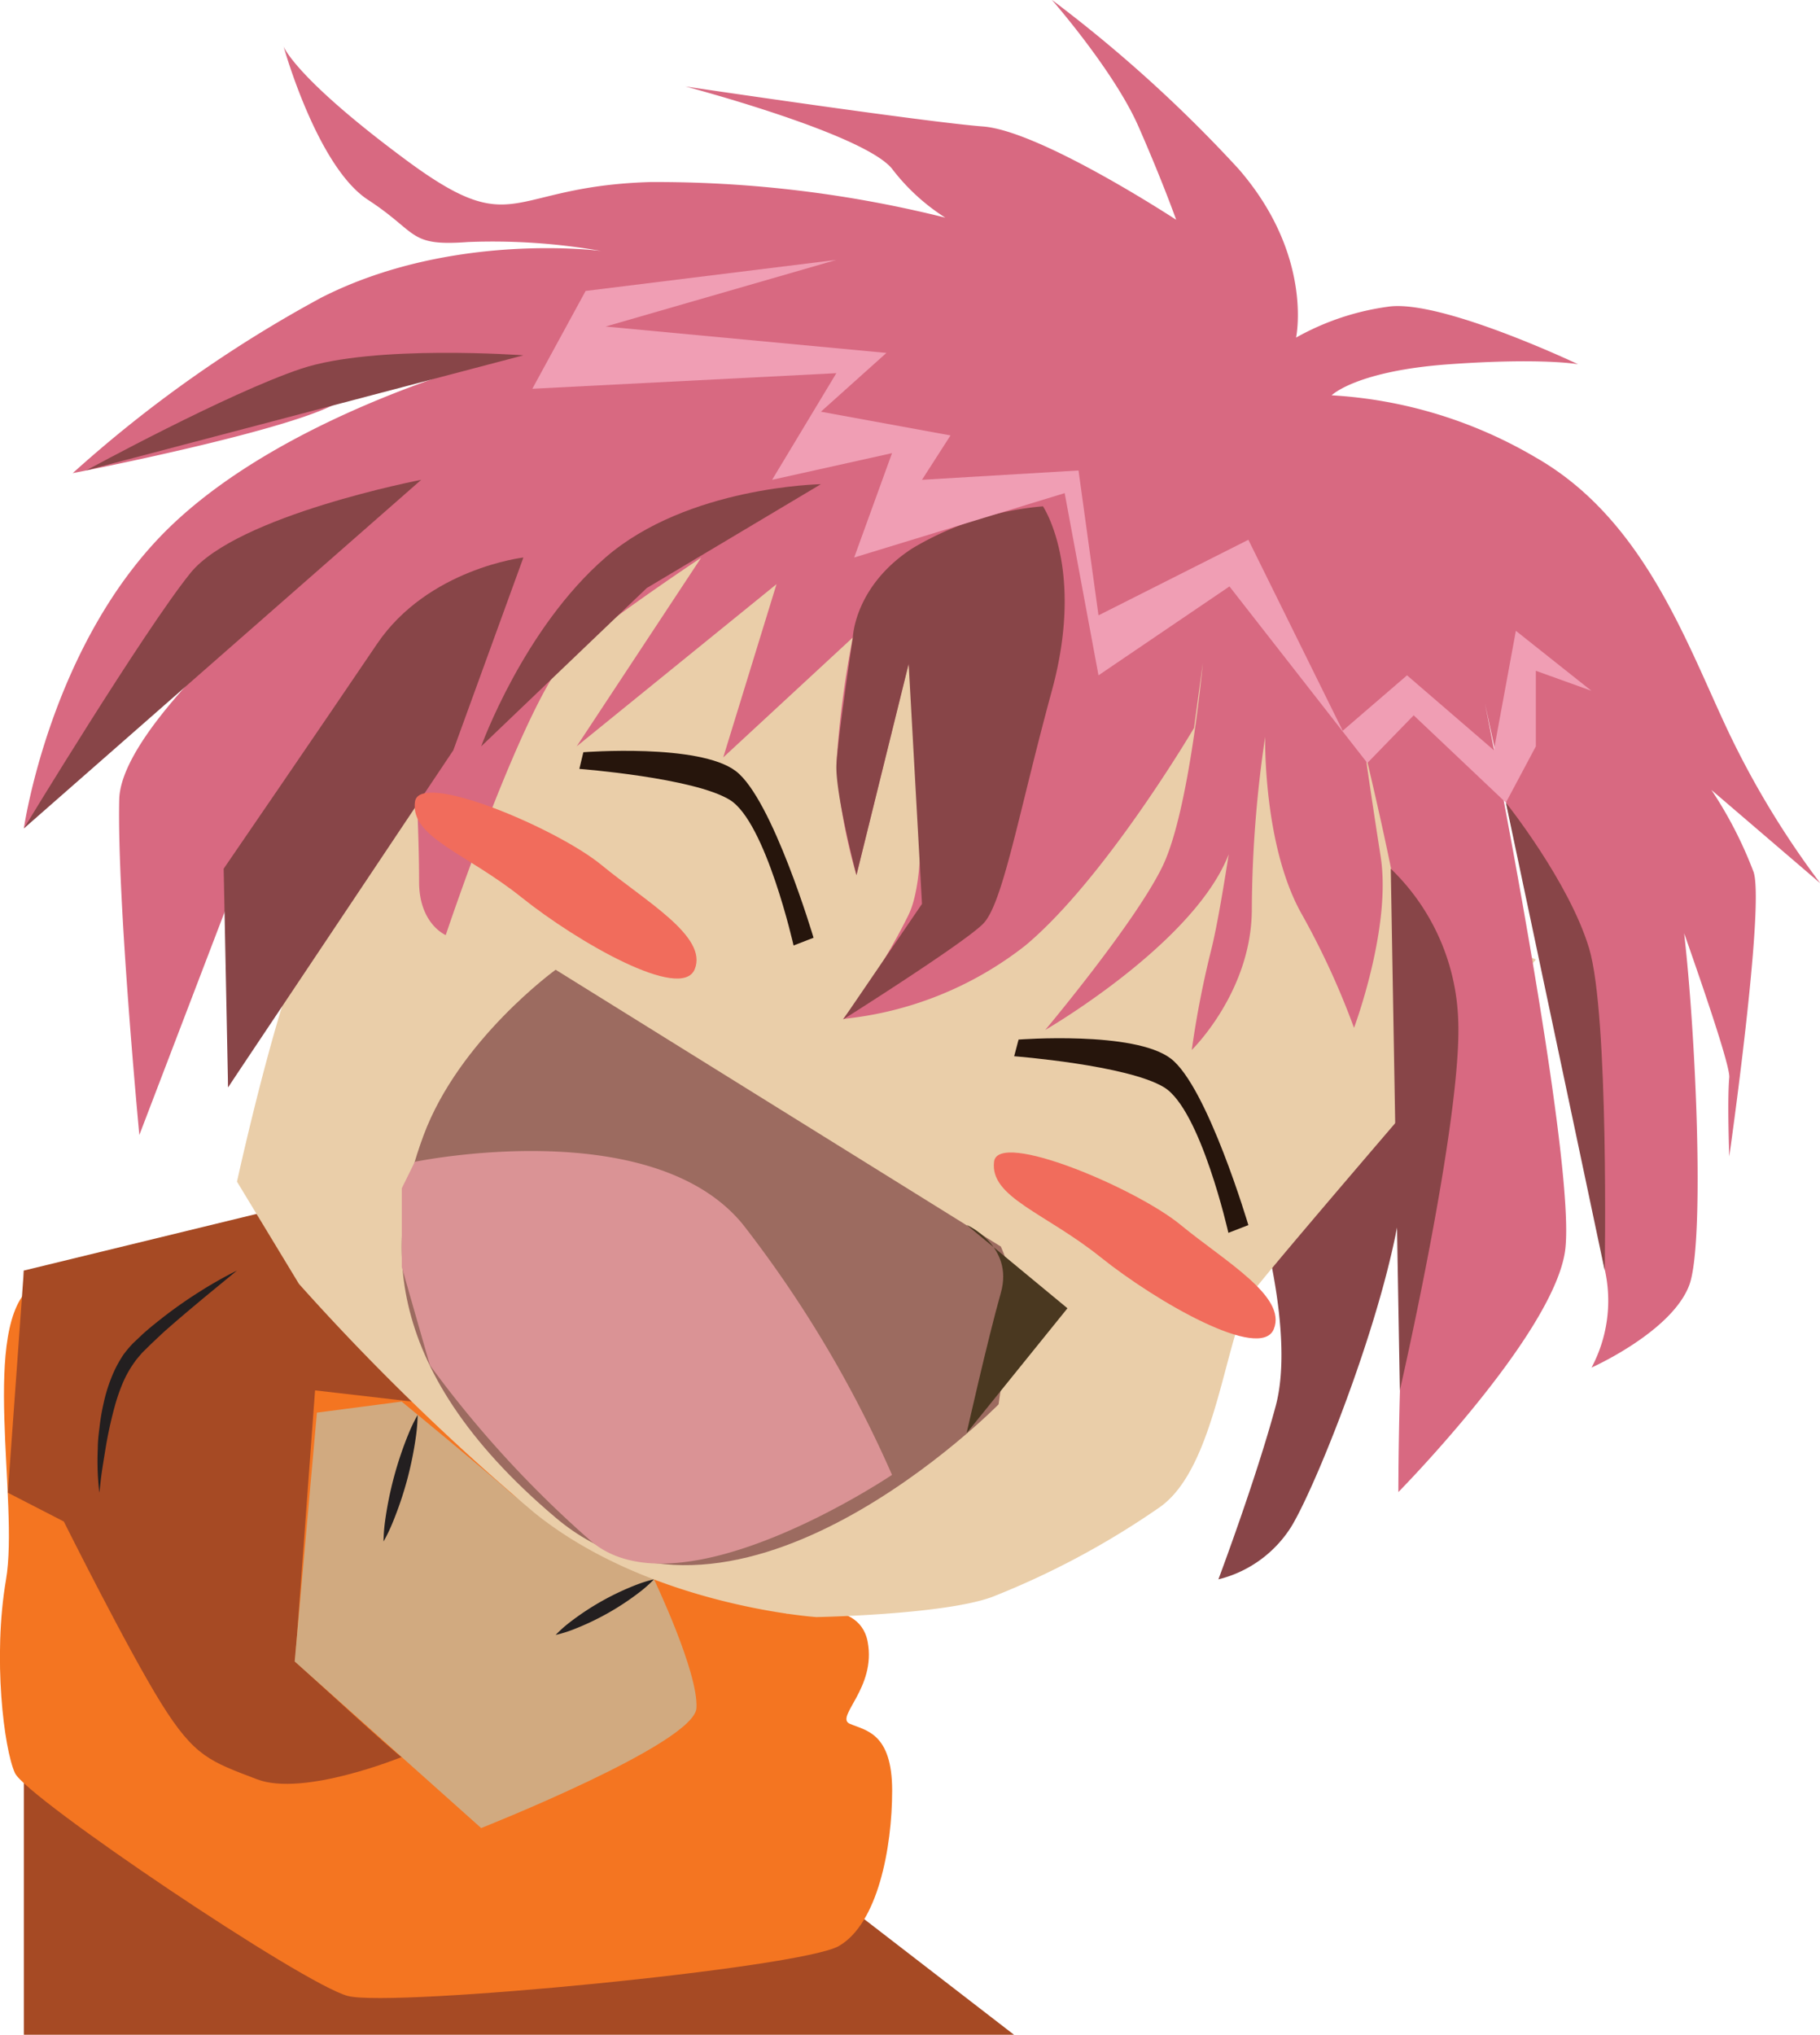 <?xml version="1.0" encoding="UTF-8"?>
<svg data-name="Layer 1" viewBox="0 0 136.62 152.67" xmlns="http://www.w3.org/2000/svg">
<defs>
<style>.cls-1{fill:#a64a24;}.cls-2{fill:#f47521;}.cls-3{fill:#231f20;}.cls-4{fill:#d1aa80;}.cls-5{fill:#884548;}.cls-6{fill:#eacea9;}.cls-7{fill:#d86981;}.cls-8{fill:#26150c;}.cls-9{fill:#9c6b60;}.cls-10{fill:#4a3820;}.cls-11{fill:#da9395;}.cls-12{fill:#f09eb4;}.cls-13{fill:#f16c5c;}</style>
</defs>
<polygon class="cls-1" points="1.79 95.33 76.12 152.67 1.79 152.67"/>
<path class="cls-2" transform="translate(1.79 -10.24)" d="M57.25,131.31s5.42-1.4,6.09,2.1-2.5,5.67-1.33,6.17,3.17.67,3.17,5-1.09,10-4,11.67S27.67,160.86,24.33,160s-24.17-14.9-25-16.73-1.67-8.67-.67-14.5-2-19.16,2-22.08S18,102.14,18,102.14l39.28,29.17"/>
<path class="cls-1" transform="translate(1.79 -10.24)" d="M28.36,142.07c-.19,0-8-7.17-8-7.17l1.5-20.34,7.28.84L17.47,101.32,0,105.57l-1.2,16.67L3,124.4s4.83,9.67,7.33,13.67,3.67,4.33,7.17,5.67,10.86-1.67,10.86-1.67"/>
<path class="cls-3" transform="translate(1.79 -10.24)" d="M5.67,122.24a19.86,19.86,0,0,1-.12-3.3c0-.5.05-1,.13-1.6a15.11,15.11,0,0,1,.3-1.78,11.74,11.74,0,0,1,.56-1.87,9,9,0,0,1,.95-1.83,9.32,9.32,0,0,1,.69-.82l.71-.67c.49-.45,1-.85,1.48-1.23a33.31,33.31,0,0,1,2.77-1.95A30.77,30.77,0,0,1,16,105.57l-2.53,2.08c-.75.63-1.63,1.36-2.54,2.16-.46.39-.91.83-1.37,1.26l-.69.68c-.18.22-.39.44-.56.69A8.05,8.05,0,0,0,7.43,114a14.06,14.06,0,0,0-.6,1.73A31.26,31.26,0,0,0,6.12,119c-.16,1-.29,1.77-.35,2.34Z"/>
<path class="cls-4" transform="translate(1.79 -10.24)" d="m28.36 115.4-6.36 0.83-1.67 18.67 14 12.5s16-6.33 16.16-9-3.19-9.67-3.19-9.67-9-4.91-10.78-6.5-8.16-6.83-8.16-6.83z"/>
<path class="cls-5" transform="translate(1.79 -10.24)" d="M92.67,101.07s2.78,9.17,1.3,14.67-4.3,13-4.3,13a9,9,0,0,0,5.5-4c2-3.33,7.5-17.17,8.33-25.17a52.06,52.06,0,0,0-.73-15Z"/>
<path class="cls-6" transform="translate(1.79 -10.24)" d="M101.9,61.8q-1.4-6.56-3.1-13.11C96.71,44,94.58,39.26,92.6,34.48l-.43-.57H41.7V84.57h66.37C105,77.26,103.43,69,101.9,61.8Z"/>
<path class="cls-6" transform="translate(1.79 -10.24)" d="M16,98.9s3.67-16.83,6.17-20S31,67.57,31,67.57l18.5-15.5,64,30.17s-19,22-21.17,24.83-2.67,13.33-7.17,16.33a61.84,61.84,0,0,1-12.5,6.67c-3.67,1.33-13.17,1.5-13.17,1.5s-12.5-.83-21.17-7.83a176,176,0,0,1-17.67-17.17Z"/>
<path class="cls-7" transform="translate(1.79 -10.24)" d="M66.42,60s2.08,14.53,0,18.86a45,45,0,0,1-4.92,7.83,26.44,26.44,0,0,0,13.67-5.5c6-5,12.67-16.33,12.67-16.33L88.5,60s-1,11-3,15.19-8.83,12.33-8.83,12.33,12.67-7.33,14.17-14.5a49.57,49.57,0,0,0,1.33-11s-1.83,14.5-3,19.33a72.52,72.52,0,0,0-1.5,7.67s4.55-4.42,4.51-10.67a90.56,90.56,0,0,1,1-12.83s-.17,8,2.67,13.17a58.76,58.76,0,0,1,4,8.67s2.83-7.53,2-12.85-1.17-7.82-1.17-7.82,2.67,11,3,15,.5,19.83,0,25.5-.5,15-.5,15,11.5-11.67,12.5-18-6-41.17-6-41.17,8.17,38,9,42.5a10.66,10.66,0,0,1-1,7.33s6-2.67,7.33-6.17.33-23.17-.83-29.67-5.33-12.67-5.33-12.67,9.33,25,9.17,26.74,0,5.93,0,5.93,2.66-18.67,1.83-21.33a30.72,30.72,0,0,0-3.17-6.17l8.17,7A66.27,66.27,0,0,1,128,65.24c-3.17-6.67-6.33-16-14.5-20.67A34,34,0,0,0,98.17,39.9S100,38.07,107,37.57s9.67,0,9.67,0-10.17-4.83-14.17-4.33a19.45,19.45,0,0,0-7,2.33s1.33-6.17-4.33-12.67a103.44,103.44,0,0,0-14-12.67s4.67,5.33,6.5,9.5,2.83,7,2.83,7-10.17-6.67-14.5-7-22.33-3-22.33-3S63,20.24,65.17,22.9a15.39,15.39,0,0,0,4,3.67A89.4,89.4,0,0,0,47,23.9c-10.83.33-10,4.5-18.33-1.67s-9.17-8.5-9.17-8.5,2.5,9,6.33,11.5,3,3.5,7.5,3.17a47.21,47.21,0,0,1,10,.67s-11.17-1.5-21,3.5A96.2,96.2,0,0,0,3.67,45.74s15.5-3,19.67-5.17,12.5-3.5,12.5-3.5S20,41.07,11,49.74,0,72.4,0,72.4s11.83-13,16-16.17,13.83-10,13.83-10-22.5,16.5-22.67,24S8.67,95.4,8.67,95.4L16,76.24l-.67,15.58L29.47,69.54s.2,3.69.2,6.86,2,4,2,4S37.89,61.8,41.26,59s9.58-6.91,9.58-6.91L41.5,66.24l15-12.17-4,13,9.73-9A70.8,70.8,0,0,0,61,67.57a39.48,39.48,0,0,0,1.5,8.33Z"/>
<path class="cls-8" transform="translate(1.79 -10.24)" d="M74.67,88.24s8.67-.67,11.42,1.42,5.83,12.5,5.83,12.5l-1.5.58s-2.08-9.25-4.83-10.92-11.25-2.33-11.25-2.33Z"/>
<path class="cls-8" transform="translate(1.79 -10.24)" d="M42,66.68S50.7,66,53.45,68.1s5.83,12.5,5.83,12.5l-1.5.58S55.7,71.93,53,70.26,41.7,67.93,41.7,67.93Z"/>
<path class="cls-9" transform="translate(1.79 -10.24)" d="M39.92,83l33.42,20.77s1.5,3.33,1,5.17-1.17,6.67-1.17,6.67-19.64,20-33.25,8.5S27.33,102.64,30,95.44,39.92,83,39.92,83Z"/>
<path class="cls-10" transform="translate(1.79 -10.24)" d="m70.77 102.14 7.57 6.26-7.57 9.37s1.57-7 2.57-10.53-2.57-5.1-2.57-5.1z"/>
<path class="cls-11" transform="translate(1.79 -10.24)" d="m29.35 97.41s17.82-3.7 24.65 4.73a88.33 88.33 0 0 1 11.17 18.76s-15.81 10.66-22.56 5a81.23 81.23 0 0 1-12.13-13.23l-2.11-7.37v-5.9z"/>
<path class="cls-5" transform="translate(1.79 -10.24)" d="M62.5,75.9s-1.62-6.2-1.5-8.33,1.23-9.5,1.23-9.5.1-3.83,4.44-6.67a22.91,22.91,0,0,1,9.83-3.17s3.17,4.67.67,13.83-3.67,16-5.17,17.5-10.5,7.17-10.5,7.17l5.92-8.67-1-18Z"/>
<path class="cls-5" transform="translate(1.79 -10.24)" d="M102.61,75.42a16.52,16.52,0,0,1,5.06,11.32c.33,7.33-4.38,27.82-4.38,27.82Z"/>
<path class="cls-5" transform="translate(1.79 -10.24)" d="M111.25,70.46S116,76.4,117.5,81.4s1.17,24.17,1.17,24.17Z"/>
<path class="cls-5" transform="translate(1.79 -10.24)" d="m15 75.42s7.67-11.18 11.5-16.85 11-6.5 11-6.5l-5.26 14.46-16.91 25.29z"/>
<path class="cls-5" transform="translate(1.79 -10.24)" d="m34.33 66.24s3.17-8.83 9.33-14.17 16.17-5.5 16.17-5.5l-13.07 7.79z"/>
<path class="cls-5" transform="translate(1.79 -10.24)" d="m4.69 45.53s10.64-5.8 16.14-7.63 16.67-1 16.67-1z"/>
<path class="cls-5" transform="translate(1.79 -10.24)" d="M29.83,46.24S16,48.9,12.5,53.24,0,72.4,0,72.4Z"/>
<polygon class="cls-12" points="62.78 19.5 45.46 24.5 66.54 26.48 61.62 30.89 71.35 32.67 69.21 36 80.96 35.3 82.46 46.17 93.71 40.5 100.79 54.83 105.62 50.67 112.14 56.29 113.79 47.33 119.46 51.83 115.29 50.33 115.29 56 113.04 60.22 106.12 53.67 102.64 57.25 92.29 44 82.46 50.67 79.92 37 64.12 41.83 66.96 34 57.96 36 62.78 28 39.96 29.17 43.96 21.83"/>
<path class="cls-13" transform="translate(1.79 -10.24)" d="m72.83 97.4c0.3-2.39 10.67 2 14 4.74s8 5.37 7 7.82-8.83-2.05-13-5.39-8.33-4.5-8-7.17z"/>
<path class="cls-13" transform="translate(1.79 -10.24)" d="m29.36 70.4c0.3-2.39 10.67 2 14 4.74s8 5.37 7 7.82-8.83-2.05-13-5.39-8.36-4.5-8-7.17z"/>
<path class="cls-3" transform="translate(1.79 -10.24)" d="M29.56,116.4a12.58,12.58,0,0,1-.12,1.56,26.87,26.87,0,0,1-.67,3.32,26.67,26.67,0,0,1-1.09,3.21A12.47,12.47,0,0,1,27,125.9a12.47,12.47,0,0,1,.12-1.56,26.94,26.94,0,0,1,1.76-6.53A12.58,12.58,0,0,1,29.56,116.4Z"/>
<path class="cls-3" transform="translate(1.79 -10.24)" d="m47.3 128.74a9.53 9.53 0 0 1-1 0.9 20 20 0 0 1-5.08 2.87 9.44 9.44 0 0 1-1.3 0.4 9.45 9.45 0 0 1 1-0.9 20 20 0 0 1 5.08-2.87 9.52 9.52 0 0 1 1.3-0.4z"/>
</svg>
